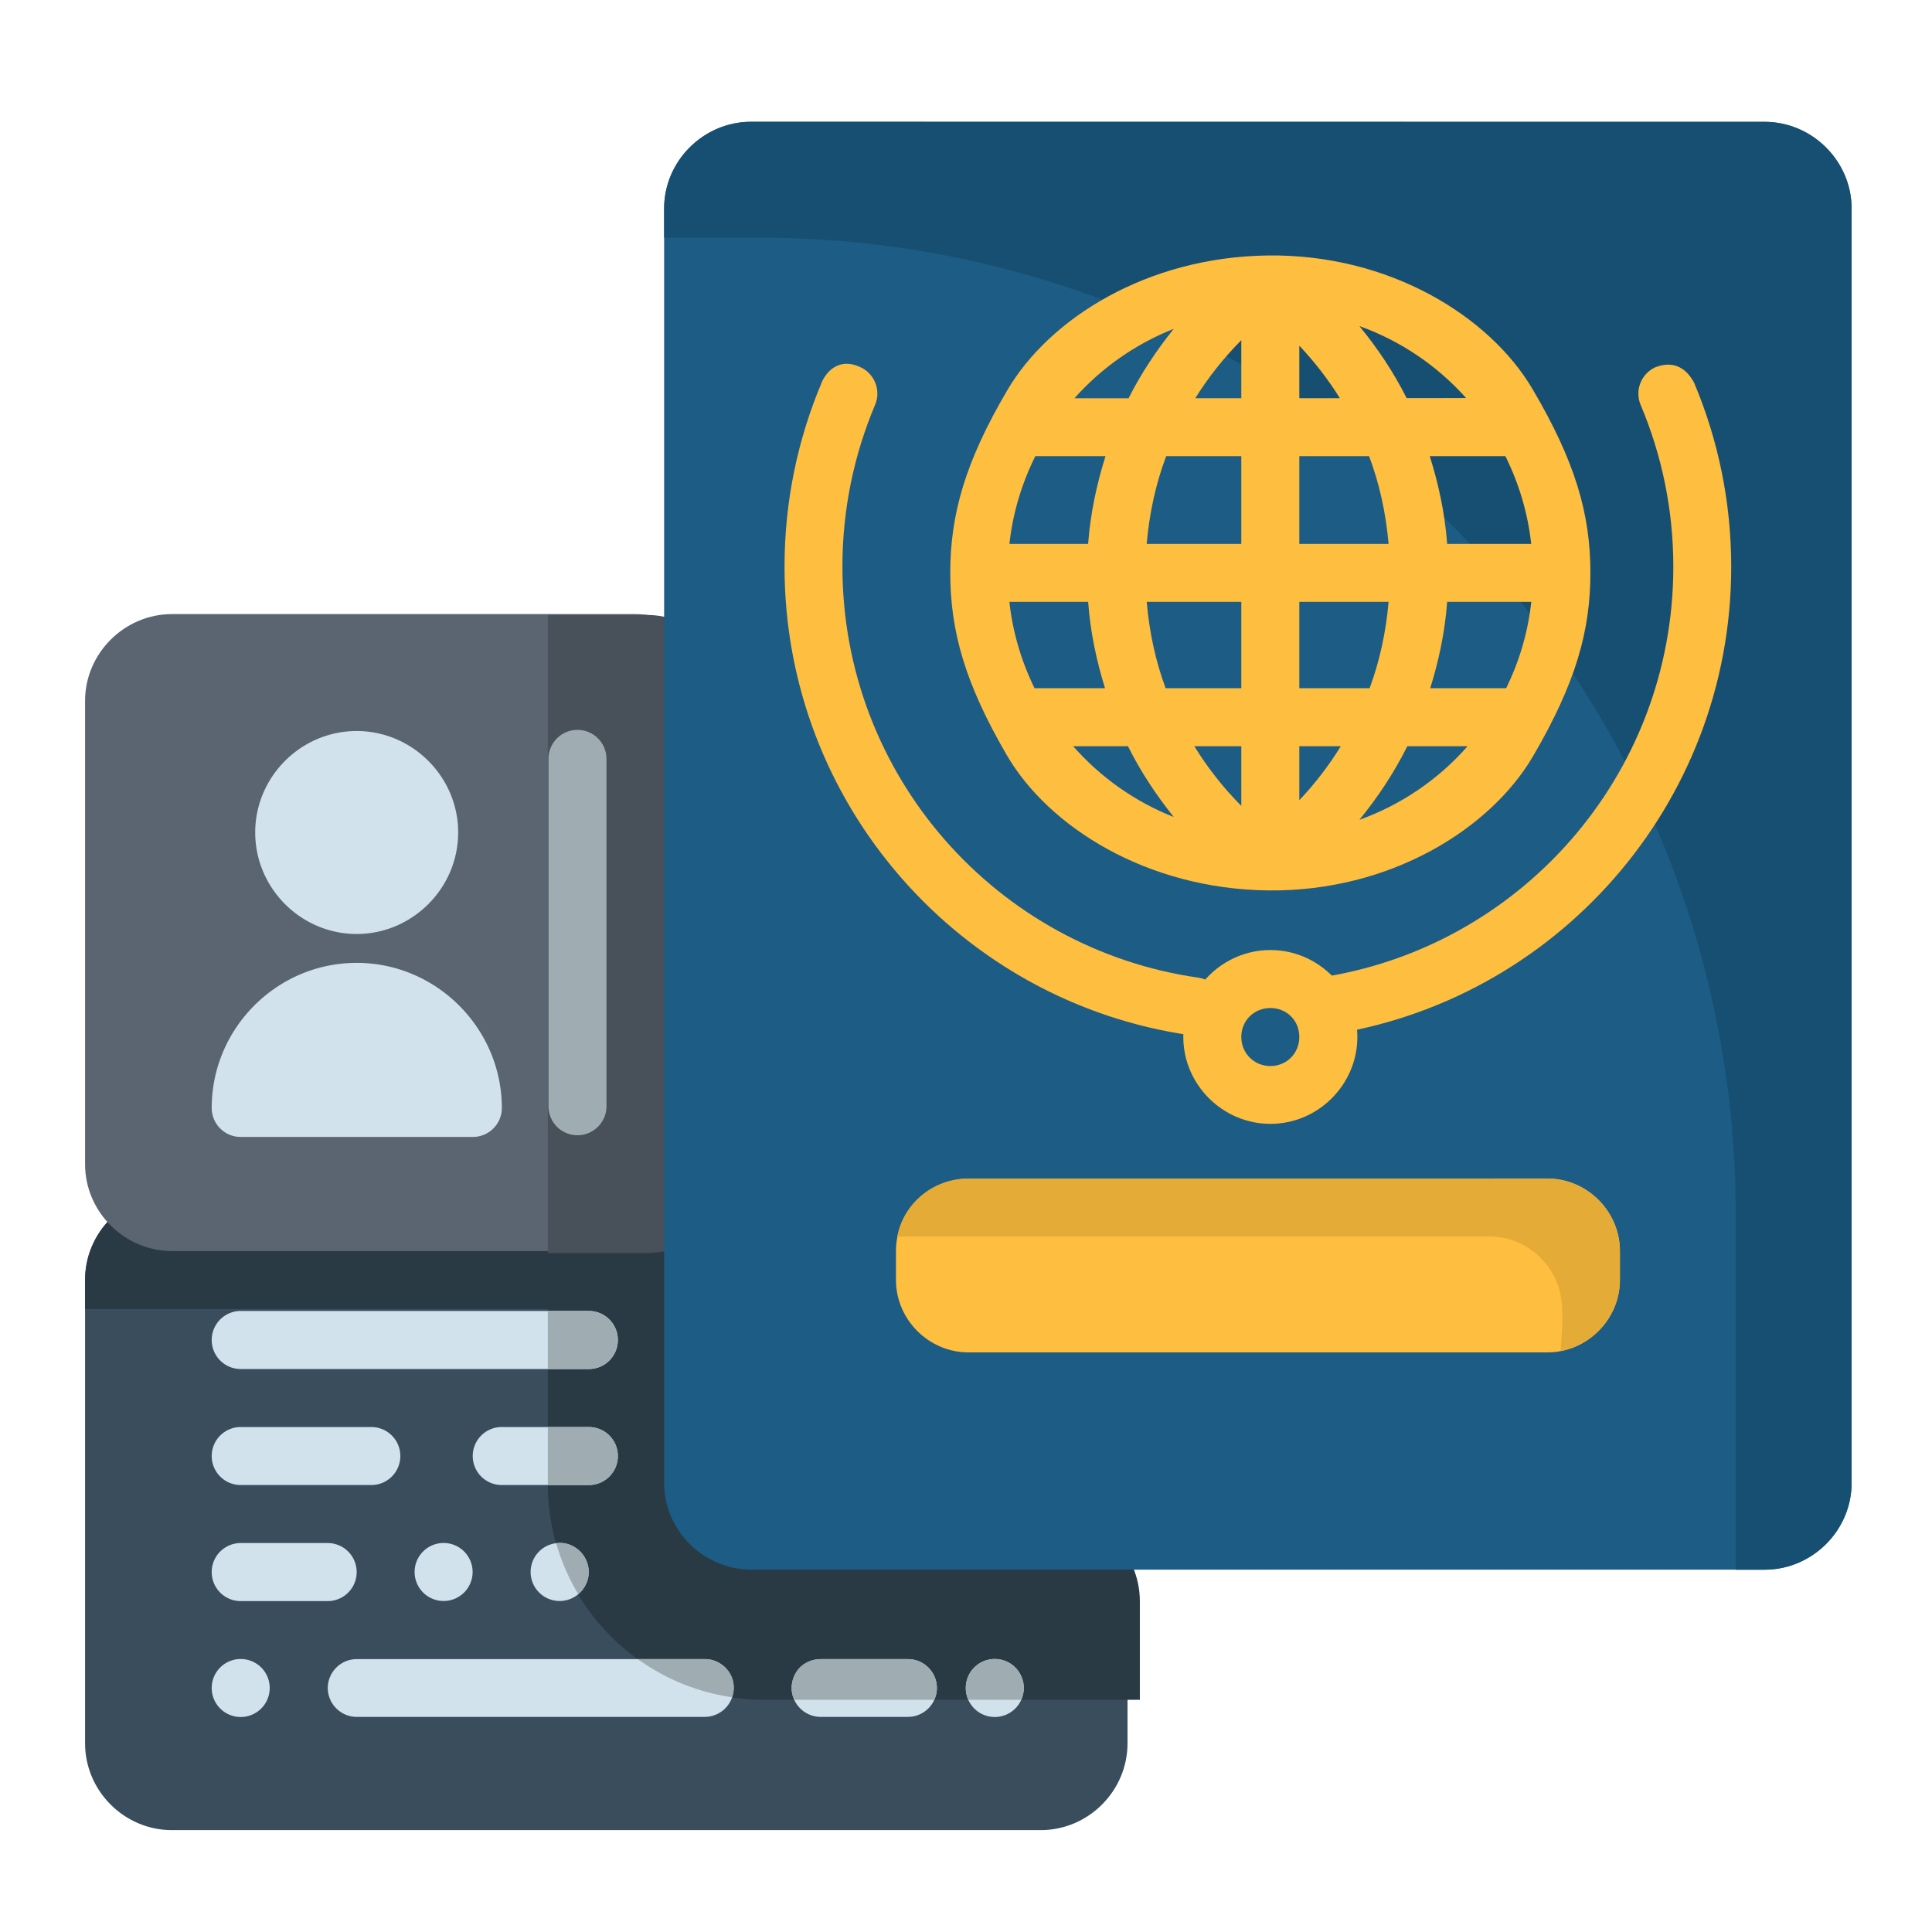 <svg xmlns:dc="http://purl.org/dc/elements/1.1/" xmlns:cc="http://creativecommons.org/ns#" xmlns:rdf="http://www.w3.org/1999/02/22-rdf-syntax-ns#" xmlns:svg="http://www.w3.org/2000/svg" xmlns="http://www.w3.org/2000/svg" xmlns:sodipodi="http://sodipodi.sourceforge.net/DTD/sodipodi-0.dtd" xmlns:inkscape="http://www.inkscape.org/namespaces/inkscape" sodipodi:docname="EXPORT 64px.svg" inkscape:version="1.0 (4035a4fb49, 2020-05-01)" id="svg831" viewBox="0 0 22.578 22.578" height="64pt" width="64pt" inkscape:export-filename="C:\Users\RainBoyz\Desktop\Oktober 2\9 - Lift.png" inkscape:export-xdpi="576" inkscape:export-ydpi="576"><defs id="defs825"><pattern y="0" x="0" height="6" width="6" patternUnits="userSpaceOnUse" id="EMFhbasepattern"></pattern><pattern y="0" x="0" height="6" width="6" patternUnits="userSpaceOnUse" id="EMFhbasepattern-9"></pattern><pattern y="0" x="0" height="6" width="6" patternUnits="userSpaceOnUse" id="EMFhbasepattern-0"></pattern><pattern y="0" x="0" height="6" width="6" patternUnits="userSpaceOnUse" id="EMFhbasepattern-7"></pattern><pattern y="0" x="0" height="6" width="6" patternUnits="userSpaceOnUse" id="EMFhbasepattern-2"></pattern><pattern y="0" x="0" height="6" width="6" patternUnits="userSpaceOnUse" id="EMFhbasepattern-98"></pattern><pattern y="0" x="0" height="6" width="6" patternUnits="userSpaceOnUse" id="EMFhbasepattern-6"></pattern><pattern y="0" x="0" height="6" width="6" patternUnits="userSpaceOnUse" id="EMFhbasepattern-01"></pattern><pattern y="0" x="0" height="6" width="6" patternUnits="userSpaceOnUse" id="EMFhbasepattern-07"></pattern><pattern y="0" x="0" height="6" width="6" patternUnits="userSpaceOnUse" id="EMFhbasepattern-8"></pattern><pattern y="0" x="0" height="6" width="6" patternUnits="userSpaceOnUse" id="EMFhbasepattern-4"></pattern><pattern y="0" x="0" height="6" width="6" patternUnits="userSpaceOnUse" id="EMFhbasepattern-40"></pattern><pattern y="0" x="0" height="6" width="6" patternUnits="userSpaceOnUse" id="EMFhbasepattern-08"></pattern><pattern y="0" x="0" height="6" width="6" patternUnits="userSpaceOnUse" id="EMFhbasepattern-04"></pattern><pattern y="0" x="0" height="6" width="6" patternUnits="userSpaceOnUse" id="EMFhbasepattern-014"></pattern><pattern y="0" x="0" height="6" width="6" patternUnits="userSpaceOnUse" id="EMFhbasepattern-27"></pattern><pattern y="0" x="0" height="6" width="6" patternUnits="userSpaceOnUse" id="EMFhbasepattern-09"></pattern><pattern y="0" x="0" height="6" width="6" patternUnits="userSpaceOnUse" id="EMFhbasepattern-5"></pattern><pattern y="0" x="0" height="6" width="6" patternUnits="userSpaceOnUse" id="EMFhbasepattern-018"></pattern></defs><g transform="translate(0,-274.422)" id="layer1" inkscape:groupmode="layer" inkscape:label="Icon"><g transform="matrix(1.279,0,0,1.279,-77.539,-83.207)" style="display:inline" id="g1092"><path style="color:#000000;font-style:normal;font-variant:normal;font-weight:normal;font-stretch:normal;font-size:medium;line-height:normal;font-family:sans-serif;font-variant-ligatures:normal;font-variant-position:normal;font-variant-caps:normal;font-variant-numeric:normal;font-variant-alternates:normal;font-variant-east-asian:normal;font-feature-settings:normal;font-variation-settings:normal;text-indent:0;text-align:start;text-decoration:none;text-decoration-line:none;text-decoration-style:solid;text-decoration-color:#000000;letter-spacing:normal;word-spacing:normal;text-transform:none;writing-mode:lr-tb;direction:ltr;text-orientation:mixed;dominant-baseline:auto;baseline-shift:baseline;text-anchor:start;white-space:normal;shape-padding:0;shape-margin:0;inline-size:0;clip-rule:nonzero;display:inline;overflow:visible;visibility:visible;isolation:auto;mix-blend-mode:normal;color-interpolation:sRGB;color-interpolation-filters:linearRGB;solid-color:#000000;solid-opacity:1;vector-effect:none;fill:#3a4d5c;fill-opacity:1;fill-rule:nonzero;stroke:none;stroke-width:0.529;stroke-linecap:round;stroke-linejoin:round;stroke-miterlimit:4;stroke-dasharray:none;stroke-dashoffset:0;stroke-opacity:1;color-rendering:auto;image-rendering:auto;shape-rendering:auto;text-rendering:auto;enable-background:accumulate;stop-color:#000000" d="m 62.195,290.518 c -0.435,0 -0.793,0.358 -0.793,0.793 v 4.234 c 0,0.435 0.358,0.793 0.793,0.793 h 7.939 c 0.435,0 0.793,-0.358 0.793,-0.793 v -1.322 c 0,-0.435 -0.358,-0.795 -0.793,-0.795 h -2.646 c -0.149,0 -0.266,-0.114 -0.266,-0.264 v -1.854 c 0,-0.435 -0.358,-0.793 -0.793,-0.793 z" id="path1495"></path><path id="path1573" style="color:#000000;font-style:normal;font-variant:normal;font-weight:normal;font-stretch:normal;font-size:medium;line-height:normal;font-family:sans-serif;font-variant-ligatures:normal;font-variant-position:normal;font-variant-caps:normal;font-variant-numeric:normal;font-variant-alternates:normal;font-variant-east-asian:normal;font-feature-settings:normal;font-variation-settings:normal;text-indent:0;text-align:start;text-decoration:none;text-decoration-line:none;text-decoration-style:solid;text-decoration-color:#000000;letter-spacing:normal;word-spacing:normal;text-transform:none;writing-mode:lr-tb;direction:ltr;text-orientation:mixed;dominant-baseline:auto;baseline-shift:baseline;text-anchor:start;white-space:normal;shape-padding:0;shape-margin:0;inline-size:0;clip-rule:nonzero;display:inline;overflow:visible;visibility:visible;isolation:auto;mix-blend-mode:normal;color-interpolation:sRGB;color-interpolation-filters:linearRGB;solid-color:#000000;solid-opacity:1;vector-effect:none;fill:#2a3a45;fill-opacity:1;fill-rule:nonzero;stroke:none;stroke-width:0.529;stroke-linecap:round;stroke-linejoin:round;stroke-miterlimit:4;stroke-dasharray:none;stroke-dashoffset:0;stroke-opacity:1;color-rendering:auto;image-rendering:auto;shape-rendering:auto;text-rendering:auto;enable-background:accumulate;stop-color:#000000" d="m 62.195,290.518 c -0.435,0 -0.793,0.357 -0.793,0.793 v 0.266 c 1.676,0 3.351,0 5.027,0 0.435,0 0.793,0.357 0.793,0.793 v -1.058 c 0,-0.435 -0.358,-0.793 -0.793,-0.793 z" sodipodi:nodetypes="sscccsss"></path><path id="path1543" style="color:#000000;font-style:normal;font-variant:normal;font-weight:normal;font-stretch:normal;font-size:medium;line-height:normal;font-family:sans-serif;font-variant-ligatures:normal;font-variant-position:normal;font-variant-caps:normal;font-variant-numeric:normal;font-variant-alternates:normal;font-variant-east-asian:normal;font-feature-settings:normal;font-variation-settings:normal;text-indent:0;text-align:start;text-decoration:none;text-decoration-line:none;text-decoration-style:solid;text-decoration-color:#000000;letter-spacing:normal;word-spacing:normal;text-transform:none;writing-mode:lr-tb;direction:ltr;text-orientation:mixed;dominant-baseline:auto;baseline-shift:baseline;text-anchor:start;white-space:normal;shape-padding:0;shape-margin:0;inline-size:0;clip-rule:nonzero;display:inline;overflow:visible;visibility:visible;isolation:auto;mix-blend-mode:normal;color-interpolation:sRGB;color-interpolation-filters:linearRGB;solid-color:#000000;solid-opacity:1;vector-effect:none;fill:#2a3a45;fill-opacity:1;fill-rule:nonzero;stroke:none;stroke-width:2;stroke-linecap:round;stroke-linejoin:round;stroke-miterlimit:4;stroke-dasharray:none;stroke-dashoffset:0;stroke-opacity:1;color-rendering:auto;image-rendering:auto;shape-rendering:auto;text-rendering:auto;enable-background:accumulate;stop-color:#000000" d="m 247.662,39.5 v 10.002 c -2e-5,4.074 3.351,7.404 7.412,7.404 h 13 v -3.402 c 0,-1.645 -1.353,-3.006 -2.998,-3.006 h -10.002 c -0.564,0 -1.004,-0.432 -1.004,-0.996 v -7.006 c 0,-1.645 -1.353,-2.996 -2.998,-2.996 z" transform="matrix(0.265,0,0,0.265,0,280.067)"></path><path id="path1510" style="color:#000000;font-style:normal;font-variant:normal;font-weight:normal;font-stretch:normal;font-size:medium;line-height:normal;font-family:sans-serif;font-variant-ligatures:normal;font-variant-position:normal;font-variant-caps:normal;font-variant-numeric:normal;font-variant-alternates:normal;font-variant-east-asian:normal;font-feature-settings:normal;font-variation-settings:normal;text-indent:0;text-align:start;text-decoration:none;text-decoration-line:none;text-decoration-style:solid;text-decoration-color:#000000;letter-spacing:normal;word-spacing:normal;text-transform:none;writing-mode:lr-tb;direction:ltr;text-orientation:mixed;dominant-baseline:auto;baseline-shift:baseline;text-anchor:start;white-space:normal;shape-padding:0;shape-margin:0;inline-size:0;clip-rule:nonzero;display:inline;overflow:visible;visibility:visible;opacity:1;isolation:auto;mix-blend-mode:normal;color-interpolation:sRGB;color-interpolation-filters:linearRGB;solid-color:#000000;solid-opacity:1;vector-effect:none;fill:#d1e2ec;fill-opacity:1;fill-rule:nonzero;stroke:none;stroke-width:2;stroke-linecap:round;stroke-linejoin:round;stroke-miterlimit:4;stroke-dasharray:none;stroke-dashoffset:0;stroke-opacity:1;color-rendering:auto;image-rendering:auto;shape-rendering:auto;text-rendering:auto;enable-background:accumulate;stop-color:#000000;stop-opacity:1" d="m 237.07,43.5 a 1,1 0 0 0 -0.998,0.996 1,1 0 0 0 0.998,1.006 h 12.002 a 1,1 0 0 0 1.004,-1.006 A 1,1 0 0 0 249.072,43.5 Z m 0,4.002 a 1,1 0 0 0 -0.998,0.996 1,1 0 0 0 0.998,1.004 h 4.502 a 1,1 0 0 0 1.004,-1.004 1,1 0 0 0 -1.004,-0.996 z m 9.006,0 a 1,1 0 0 0 -1.004,0.996 1,1 0 0 0 1.004,1.004 h 2.996 a 1,1 0 0 0 1.004,-1.004 1,1 0 0 0 -1.004,-0.996 z M 244.072,51.5 A 1,1 0 0 0 243.068,52.496 1,1 0 0 0 244.072,53.5 1,1 0 0 0 245.068,52.496 1,1 0 0 0 244.072,51.5 Z m 4,0 A 1,1 0 0 0 247.068,52.496 1,1 0 0 0 248.072,53.5 1,1 0 0 0 249.068,52.496 1,1 0 0 0 248.072,51.5 Z m -11.002,0.002 a 1,1 0 0 0 -0.998,0.998 1,1 0 0 0 0.998,1.004 h 3.004 A 1,1 0 0 0 241.07,52.5 1,1 0 0 0 240.074,51.502 Z m 0.006,3.998 a 1,1 0 0 0 -1.004,0.996 1,1 0 0 0 1.004,1.004 1,1 0 0 0 0.996,-1.004 A 1,1 0 0 0 237.076,55.5 Z m 26,0 a 1,1 0 0 0 -1.004,0.996 1,1 0 0 0 1.004,1.004 1,1 0 0 0 0.996,-1.004 A 1,1 0 0 0 263.076,55.5 Z m -22.006,0.004 A 1,1 0 0 0 240.074,56.5 a 1,1 0 0 0 0.996,0.996 h 12.004 A 1,1 0 0 0 254.07,56.5 1,1 0 0 0 253.074,55.504 Z m 16.004,0 A 1,1 0 0 0 256.07,56.5 a 1,1 0 0 0 1.004,0.996 h 2.998 a 1,1 0 0 0 1.004,-0.996 1,1 0 0 0 -1.004,-0.996 z" transform="matrix(0.265,0,0,0.265,0,280.067)"></path><path id="path1556" style="color:#000000;font-style:normal;font-variant:normal;font-weight:normal;font-stretch:normal;font-size:medium;line-height:normal;font-family:sans-serif;font-variant-ligatures:normal;font-variant-position:normal;font-variant-caps:normal;font-variant-numeric:normal;font-variant-alternates:normal;font-variant-east-asian:normal;font-feature-settings:normal;font-variation-settings:normal;text-indent:0;text-align:start;text-decoration:none;text-decoration-line:none;text-decoration-style:solid;text-decoration-color:#000000;letter-spacing:normal;word-spacing:normal;text-transform:none;writing-mode:lr-tb;direction:ltr;text-orientation:mixed;dominant-baseline:auto;baseline-shift:baseline;text-anchor:start;white-space:normal;shape-padding:0;shape-margin:0;inline-size:0;clip-rule:nonzero;display:inline;overflow:visible;visibility:visible;opacity:1;isolation:auto;mix-blend-mode:normal;color-interpolation:sRGB;color-interpolation-filters:linearRGB;solid-color:#000000;solid-opacity:1;vector-effect:none;fill:#9facb2;fill-opacity:1;fill-rule:nonzero;stroke:none;stroke-width:2;stroke-linecap:round;stroke-linejoin:round;stroke-miterlimit:4;stroke-dasharray:none;stroke-dashoffset:0;stroke-opacity:1;color-rendering:auto;image-rendering:auto;shape-rendering:auto;text-rendering:auto;enable-background:accumulate;stop-color:#000000;stop-opacity:1" d="m 247.662,43.5 v 2.002 h 1.41 c 0.556,0.002 1.007,-0.45 1.004,-1.006 -0.002,-0.552 -0.452,-0.998 -1.004,-0.996 z m 0,4.002 v 2 h 1.41 c 0.555,0.002 1.006,-0.449 1.004,-1.004 -0.002,-0.552 -0.452,-0.998 -1.004,-0.996 z m 0.287,4.006 c 0.178,0.624 0.435,1.212 0.762,1.758 0.837,-0.755 0.087,-1.904 -0.762,-1.758 z m 14.123,4.988 c -6.5e-4,0.141 0.029,0.281 0.086,0.41 h 1.828 c 0.057,-0.129 0.087,-0.269 0.086,-0.41 -0.002,-0.549 -0.447,-0.994 -0.998,-0.996 -0.551,-0.002 -1,0.444 -1.002,0.996 z M 250.764,55.504 c 0.945,0.681 2.054,1.142 3.252,1.316 0.26,-0.805 -0.423,-1.344 -0.941,-1.316 z m 6.311,0 c -0.939,0.022 -1.163,0.943 -0.916,1.402 h 4.828 c 0.058,-0.128 0.089,-0.266 0.09,-0.406 -0.002,-0.552 -0.452,-0.998 -1.004,-0.996 z" transform="matrix(0.265,0,0,0.265,0,280.067)" sodipodi:nodetypes="cccccccccsccccccccccccccccccccc"></path><path style="color:#000000;font-style:normal;font-variant:normal;font-weight:normal;font-stretch:normal;font-size:medium;line-height:normal;font-family:sans-serif;font-variant-ligatures:normal;font-variant-position:normal;font-variant-caps:normal;font-variant-numeric:normal;font-variant-alternates:normal;font-variant-east-asian:normal;font-feature-settings:normal;font-variation-settings:normal;text-indent:0;text-align:start;text-decoration:none;text-decoration-line:none;text-decoration-style:solid;text-decoration-color:#000000;letter-spacing:normal;word-spacing:normal;text-transform:none;writing-mode:lr-tb;direction:ltr;text-orientation:mixed;dominant-baseline:auto;baseline-shift:baseline;text-anchor:start;white-space:normal;shape-padding:0;shape-margin:0;inline-size:0;clip-rule:nonzero;display:inline;overflow:visible;visibility:visible;isolation:auto;mix-blend-mode:normal;color-interpolation:sRGB;color-interpolation-filters:linearRGB;solid-color:#000000;solid-opacity:1;vector-effect:none;fill:#5b6571;fill-opacity:1;fill-rule:nonzero;stroke:none;stroke-width:0.529;stroke-linecap:round;stroke-linejoin:round;stroke-miterlimit:4;stroke-dasharray:none;stroke-dashoffset:0;stroke-opacity:1;color-rendering:auto;image-rendering:auto;shape-rendering:auto;text-rendering:auto;enable-background:accumulate;stop-color:#000000" d="m 62.197,285.227 c -0.435,0 -0.795,0.358 -0.795,0.793 v 4.234 c 3e-6,0.435 0.36,0.793 0.795,0.793 h 4.232 c 0.435,0 0.793,-0.358 0.793,-0.793 v -4.234 c -3e-6,-0.435 -0.358,-0.793 -0.793,-0.793 z" id="path1437"></path><path id="path1458" style="color:#000000;font-style:normal;font-variant:normal;font-weight:normal;font-stretch:normal;font-size:medium;line-height:normal;font-family:sans-serif;font-variant-ligatures:normal;font-variant-position:normal;font-variant-caps:normal;font-variant-numeric:normal;font-variant-alternates:normal;font-variant-east-asian:normal;font-feature-settings:normal;font-variation-settings:normal;text-indent:0;text-align:start;text-decoration:none;text-decoration-line:none;text-decoration-style:solid;text-decoration-color:#000000;letter-spacing:normal;word-spacing:normal;text-transform:none;writing-mode:lr-tb;direction:ltr;text-orientation:mixed;dominant-baseline:auto;baseline-shift:baseline;text-anchor:start;white-space:normal;shape-padding:0;shape-margin:0;inline-size:0;clip-rule:nonzero;display:inline;overflow:visible;visibility:visible;isolation:auto;mix-blend-mode:normal;color-interpolation:sRGB;color-interpolation-filters:linearRGB;solid-color:#000000;solid-opacity:1;vector-effect:none;fill:#d1e2ec;fill-opacity:1;fill-rule:nonzero;stroke:none;stroke-width:2;stroke-linecap:round;stroke-linejoin:round;stroke-miterlimit:4;stroke-dasharray:none;stroke-dashoffset:0;stroke-opacity:1;color-rendering:auto;image-rendering:auto;shape-rendering:auto;text-rendering:auto;enable-background:accumulate;stop-color:#000000" d="m 241.07,23.504 c -1.921,0 -3.498,1.577 -3.498,3.498 0,1.921 1.577,3.5 3.498,3.5 1.921,0 3.5,-1.579 3.5,-3.5 1e-5,-1.921 -1.579,-3.498 -3.5,-3.498 z m 0,7.994 c -2.75,0 -4.998,2.254 -4.998,5.004 A 1,1 0 0 0 237.07,37.5 h 8.002 a 1,1 0 0 0 1.004,-0.998 c -0.002,-2.749 -2.256,-5.004 -5.006,-5.004 z" transform="matrix(0.265,0,0,0.265,0,280.067)"></path><path id="path1546" style="color:#000000;font-style:normal;font-variant:normal;font-weight:normal;font-stretch:normal;font-size:medium;line-height:normal;font-family:sans-serif;font-variant-ligatures:normal;font-variant-position:normal;font-variant-caps:normal;font-variant-numeric:normal;font-variant-alternates:normal;font-variant-east-asian:normal;font-feature-settings:normal;font-variation-settings:normal;text-indent:0;text-align:start;text-decoration:none;text-decoration-line:none;text-decoration-style:solid;text-decoration-color:#000000;letter-spacing:normal;word-spacing:normal;text-transform:none;writing-mode:lr-tb;direction:ltr;text-orientation:mixed;dominant-baseline:auto;baseline-shift:baseline;text-anchor:start;white-space:normal;shape-padding:0;shape-margin:0;inline-size:0;clip-rule:nonzero;display:inline;overflow:visible;visibility:visible;isolation:auto;mix-blend-mode:normal;color-interpolation:sRGB;color-interpolation-filters:linearRGB;solid-color:#000000;solid-opacity:1;vector-effect:none;fill:#485059;fill-opacity:1;fill-rule:nonzero;stroke:none;stroke-width:2;stroke-linecap:round;stroke-linejoin:round;stroke-miterlimit:4;stroke-dasharray:none;stroke-dashoffset:0;stroke-opacity:1;color-rendering:auto;image-rendering:auto;shape-rendering:auto;text-rendering:auto;enable-background:accumulate;stop-color:#000000" d="M 247.662,19.502 V 41.5 h 3.41 c 1.645,0 2.998,-1.351 2.998,-2.996 V 22.5 c -1e-5,-1.645 -1.353,-2.998 -2.998,-2.998 z" transform="matrix(0.265,0,0,0.265,0,280.067)"></path><path style="color:#000000;font-style:normal;font-variant:normal;font-weight:normal;font-stretch:normal;font-size:medium;line-height:normal;font-family:sans-serif;font-variant-ligatures:normal;font-variant-position:normal;font-variant-caps:normal;font-variant-numeric:normal;font-variant-alternates:normal;font-variant-east-asian:normal;font-feature-settings:normal;font-variation-settings:normal;text-indent:0;text-align:start;text-decoration:none;text-decoration-line:none;text-decoration-style:solid;text-decoration-color:#000000;letter-spacing:normal;word-spacing:normal;text-transform:none;writing-mode:lr-tb;direction:ltr;text-orientation:mixed;dominant-baseline:auto;baseline-shift:baseline;text-anchor:start;white-space:normal;shape-padding:0;shape-margin:0;inline-size:0;clip-rule:nonzero;display:inline;overflow:visible;visibility:visible;opacity:1;isolation:auto;mix-blend-mode:normal;color-interpolation:sRGB;color-interpolation-filters:linearRGB;solid-color:#000000;solid-opacity:1;vector-effect:none;fill:#9facb2;fill-opacity:1;fill-rule:nonzero;stroke:none;stroke-width:0.529;stroke-linecap:round;stroke-linejoin:round;stroke-miterlimit:4;stroke-dasharray:none;stroke-dashoffset:0;stroke-opacity:1;color-rendering:auto;image-rendering:auto;shape-rendering:auto;text-rendering:auto;enable-background:accumulate;stop-color:#000000;stop-opacity:1" d="m 65.9,286.285 a 0.265,0.265 0 0 0 -0.264,0.264 v 3.176 a 0.265,0.265 0 0 0 0.264,0.264 0.265,0.265 0 0 0 0.266,-0.264 v -3.176 a 0.265,0.265 0 0 0 -0.266,-0.264 z" id="path1450"></path><path style="color:#000000;font-style:normal;font-variant:normal;font-weight:normal;font-stretch:normal;font-size:medium;line-height:normal;font-family:sans-serif;font-variant-ligatures:normal;font-variant-position:normal;font-variant-caps:normal;font-variant-numeric:normal;font-variant-alternates:normal;font-variant-east-asian:normal;font-feature-settings:normal;font-variation-settings:normal;text-indent:0;text-align:start;text-decoration:none;text-decoration-line:none;text-decoration-style:solid;text-decoration-color:#000000;letter-spacing:normal;word-spacing:normal;text-transform:none;writing-mode:lr-tb;direction:ltr;text-orientation:mixed;dominant-baseline:auto;baseline-shift:baseline;text-anchor:start;white-space:normal;shape-padding:0;shape-margin:0;inline-size:0;clip-rule:nonzero;display:inline;overflow:visible;visibility:visible;isolation:auto;mix-blend-mode:normal;color-interpolation:sRGB;color-interpolation-filters:linearRGB;solid-color:#000000;solid-opacity:1;vector-effect:none;fill:#1c5c85;fill-opacity:1;fill-rule:nonzero;stroke:none;stroke-width:0.529;stroke-linecap:round;stroke-linejoin:round;stroke-miterlimit:4;stroke-dasharray:none;stroke-dashoffset:0;stroke-opacity:1;color-rendering:auto;image-rendering:auto;shape-rendering:auto;text-rendering:auto;enable-background:accumulate;stop-color:#000000" d="m 67.488,280.729 c -0.435,0 -0.795,0.358 -0.795,0.793 v 11.643 c -2e-6,0.435 0.36,0.793 0.795,0.793 h 9.26 c 0.435,0 0.795,-0.358 0.795,-0.793 v -11.643 c 2e-6,-0.435 -0.36,-0.793 -0.795,-0.793 z" id="path1422"></path><path id="path1566" style="color:#000000;font-style:normal;font-variant:normal;font-weight:normal;font-stretch:normal;font-size:medium;line-height:normal;font-family:sans-serif;font-variant-ligatures:normal;font-variant-position:normal;font-variant-caps:normal;font-variant-numeric:normal;font-variant-alternates:normal;font-variant-east-asian:normal;font-feature-settings:normal;font-variation-settings:normal;text-indent:0;text-align:start;text-decoration:none;text-decoration-line:none;text-decoration-style:solid;text-decoration-color:#000000;letter-spacing:normal;word-spacing:normal;text-transform:none;writing-mode:lr-tb;direction:ltr;text-orientation:mixed;dominant-baseline:auto;baseline-shift:baseline;text-anchor:start;white-space:normal;shape-padding:0;shape-margin:0;inline-size:0;clip-rule:nonzero;display:inline;overflow:visible;visibility:visible;isolation:auto;mix-blend-mode:normal;color-interpolation:sRGB;color-interpolation-filters:linearRGB;solid-color:#000000;solid-opacity:1;vector-effect:none;fill:#174f73;fill-opacity:1;fill-rule:nonzero;stroke:none;stroke-width:0.529;stroke-linecap:round;stroke-linejoin:round;stroke-miterlimit:4;stroke-dasharray:none;stroke-dashoffset:0;stroke-opacity:1;color-rendering:auto;image-rendering:auto;shape-rendering:auto;text-rendering:auto;enable-background:accumulate;stop-color:#000000" d="m 67.488,280.729 c -0.435,0 -0.795,0.357 -0.795,0.793 v 0.266 h 0.879 a 8.912,8.912 0 0 1 8.912,8.912 v 3.259 h 0.264 c 0.435,0 0.795,-0.358 0.795,-0.793 v -11.643 c 3e-6,-0.435 -0.36,-0.793 -0.795,-0.793 z" sodipodi:nodetypes="sscccsccss"></path><path sodipodi:nodetypes="ccccccccccccccccccccccccccccccccccccccccccccccccccccccccccccccccccccccccccccccccccc" id="path1349" style="color:#000000;font-style:normal;font-variant:normal;font-weight:normal;font-stretch:normal;font-size:medium;line-height:normal;font-family:sans-serif;font-variant-ligatures:normal;font-variant-position:normal;font-variant-caps:normal;font-variant-numeric:normal;font-variant-alternates:normal;font-variant-east-asian:normal;font-feature-settings:normal;font-variation-settings:normal;text-indent:0;text-align:start;text-decoration:none;text-decoration-line:none;text-decoration-style:solid;text-decoration-color:#000000;letter-spacing:normal;word-spacing:normal;text-transform:none;writing-mode:lr-tb;direction:ltr;text-orientation:mixed;dominant-baseline:auto;baseline-shift:baseline;text-anchor:start;white-space:normal;shape-padding:0;shape-margin:0;inline-size:0;clip-rule:nonzero;display:inline;overflow:visible;visibility:visible;opacity:1;isolation:auto;mix-blend-mode:normal;color-interpolation:sRGB;color-interpolation-filters:linearRGB;solid-color:#000000;solid-opacity:1;vector-effect:none;fill:#febe40;fill-opacity:1;fill-rule:nonzero;stroke:none;stroke-width:2;stroke-linecap:round;stroke-linejoin:round;stroke-miterlimit:4;stroke-dasharray:none;stroke-dashoffset:0;stroke-opacity:1;color-rendering:auto;image-rendering:auto;shape-rendering:auto;text-rendering:auto;enable-background:accumulate;stop-color:#000000;stop-opacity:1" d="m 261.537,18.043 c -5.9e-4,2.018 0.509,3.82 1.949,6.292 1.44,2.472 4.82,4.617 9.015,4.665 4.195,0.048 7.668,-2.118 9.137,-4.639 1.469,-2.52 1.972,-4.317 1.971,-6.324 -9.2e-4,-2.007 -0.52,-3.823 -1.999,-6.329 -1.479,-2.506 -4.934,-4.652 -9.115,-4.601 -4.181,0.051 -7.537,2.176 -8.987,4.639 -1.45,2.462 -1.97,4.279 -1.971,6.297 z m 14.107,-8.502 c 1.43,0.514 2.689,1.372 3.68,2.482 l -2.051,0.002 c -0.449,-0.892 -1.002,-1.719 -1.629,-2.484 v -2.35e-5 z m -6.402,0.096 c -0.595,0.741 -1.125,1.536 -1.557,2.393 h -1.867 c 0.931,-1.044 2.099,-1.869 3.424,-2.393 z m 2.33,0.391 v 2 h -1.586 c 0.453,-0.727 0.986,-1.395 1.586,-2 z m 2,0.189 c 0.525,0.555 0.992,1.159 1.398,1.811 h -1.398 z m -9.102,3.809 h 2.42 c -0.305,0.969 -0.522,1.977 -0.6,3.025 h -2.713 c 0.118,-1.079 0.431,-2.096 0.893,-3.025 z m 4.512,0 h 2.59 v 3.025 h -3.262 c 0.092,-1.055 0.313,-2.073 0.672,-3.025 z m 4.59,0 h 2.406 c 0.359,0.952 0.58,1.971 0.672,3.025 h -3.078 z m 4.498,0 h 2.607 c 0.462,0.93 0.772,1.947 0.891,3.025 h -2.898 c -0.078,-1.049 -0.294,-2.056 -0.6,-3.025 z m -14.494,5.025 h 2.715 c 0.076,1.031 0.285,2.022 0.582,2.977 h -2.43 c -0.448,-0.916 -0.752,-1.917 -0.867,-2.977 z m 4.734,0 h 3.262 v 2.977 h -2.609 c -0.348,-0.938 -0.563,-1.939 -0.652,-2.977 z m 5.262,0 h 3.078 c -0.09,1.038 -0.306,2.038 -0.654,2.977 h -2.424 z m 5.098,0 h 2.9 c -0.115,1.06 -0.418,2.06 -0.865,2.977 h -2.619 c 0.297,-0.954 0.508,-1.945 0.584,-2.977 z m -12.895,4.977 h 1.889 c 0.436,0.874 0.974,1.687 1.58,2.441 -1.346,-0.531 -2.53,-1.374 -3.469,-2.441 z m 4.178,0 h 1.619 v 2.057 c -0.616,-0.62 -1.158,-1.309 -1.619,-2.057 z m 3.619,0 h 1.43 c -0.414,0.67 -0.891,1.293 -1.43,1.861 z m 3.725,0 h 2.076 c -0.998,1.136 -2.275,2.015 -3.729,2.537 0.638,-0.78 1.198,-1.627 1.652,-2.537 z" transform="matrix(0.265,0,0,0.265,0,280.067)"></path><path sodipodi:nodetypes="ccscccscccscccsccc" style="color:#000000;font-style:normal;font-variant:normal;font-weight:normal;font-stretch:normal;font-size:medium;line-height:normal;font-family:sans-serif;font-variant-ligatures:normal;font-variant-position:normal;font-variant-caps:normal;font-variant-numeric:normal;font-variant-alternates:normal;font-variant-east-asian:normal;font-feature-settings:normal;font-variation-settings:normal;text-indent:0;text-align:start;text-decoration:none;text-decoration-line:none;text-decoration-style:solid;text-decoration-color:#000000;letter-spacing:normal;word-spacing:normal;text-transform:none;writing-mode:lr-tb;direction:ltr;text-orientation:mixed;dominant-baseline:auto;baseline-shift:baseline;text-anchor:start;white-space:normal;shape-padding:0;shape-margin:0;inline-size:0;clip-rule:nonzero;display:inline;overflow:visible;visibility:visible;opacity:1;isolation:auto;mix-blend-mode:normal;color-interpolation:sRGB;color-interpolation-filters:linearRGB;solid-color:#000000;solid-opacity:1;vector-effect:none;fill:#febe40;fill-opacity:1;fill-rule:nonzero;stroke:none;stroke-width:0.529;stroke-linecap:round;stroke-linejoin:round;stroke-miterlimit:4;stroke-dasharray:none;stroke-dashoffset:0;stroke-opacity:1;color-rendering:auto;image-rendering:auto;shape-rendering:auto;text-rendering:auto;enable-background:accumulate;stop-color:#000000;stop-opacity:1" d="m 75.756,282.969 c -0.134,0.057 -0.197,0.211 -0.141,0.346 0.192,0.454 0.299,0.954 0.299,1.479 10e-7,1.915 -1.415,3.495 -3.254,3.758 -0.144,0.021 -0.245,0.154 -0.225,0.299 0.021,0.145 0.156,0.246 0.301,0.225 2.096,-0.3 3.707,-2.105 3.707,-4.281 -3e-6,-0.596 -0.121,-1.166 -0.34,-1.684 -0.087,-0.159 -0.213,-0.192 -0.348,-0.141 z m -7.623,0.141 c -0.219,0.518 -0.34,1.087 -0.34,1.684 -10e-7,2.176 1.611,3.981 3.707,4.281 0.145,0.02 0.278,-0.08 0.299,-0.225 0.022,-0.145 -0.079,-0.28 -0.225,-0.301 -1.839,-0.263 -3.252,-1.841 -3.252,-3.756 2e-6,-0.525 0.107,-1.025 0.299,-1.479 0.056,-0.134 -0.007,-0.289 -0.141,-0.346 -0.142,-0.065 -0.272,-0.017 -0.348,0.141 z" id="path1386"></path><path id="path1391" style="color:#000000;font-style:normal;font-variant:normal;font-weight:normal;font-stretch:normal;font-size:medium;line-height:normal;font-family:sans-serif;font-variant-ligatures:normal;font-variant-position:normal;font-variant-caps:normal;font-variant-numeric:normal;font-variant-alternates:normal;font-variant-east-asian:normal;font-feature-settings:normal;font-variation-settings:normal;text-indent:0;text-align:start;text-decoration:none;text-decoration-line:none;text-decoration-style:solid;text-decoration-color:#000000;letter-spacing:normal;word-spacing:normal;text-transform:none;writing-mode:lr-tb;direction:ltr;text-orientation:mixed;dominant-baseline:auto;baseline-shift:baseline;text-anchor:start;white-space:normal;shape-padding:0;shape-margin:0;inline-size:0;clip-rule:nonzero;display:inline;overflow:visible;visibility:visible;opacity:1;isolation:auto;mix-blend-mode:normal;color-interpolation:sRGB;color-interpolation-filters:linearRGB;solid-color:#000000;solid-opacity:1;vector-effect:none;fill:#febe40;fill-opacity:1;fill-rule:nonzero;stroke:none;stroke-width:2;stroke-linecap:round;stroke-linejoin:round;stroke-miterlimit:4;stroke-dasharray:none;stroke-dashoffset:0;stroke-opacity:1;color-rendering:auto;image-rendering:auto;shape-rendering:auto;text-rendering:auto;enable-background:accumulate;stop-color:#000000;stop-opacity:1" d="m 272.576,31.055 c -1.645,0 -3.004,1.351 -3.004,2.996 10e-6,1.645 1.359,2.998 3.004,2.998 1.645,0 2.998,-1.353 2.998,-2.998 10e-6,-1.645 -1.353,-2.996 -2.998,-2.996 z m 0,2 c 0.564,0 0.996,0.432 0.996,0.996 -10e-6,0.564 -0.432,1.004 -0.996,1.004 -0.564,0 -1.004,-0.44 -1.004,-1.004 -10e-6,-0.564 0.44,-0.996 1.004,-0.996 z" transform="matrix(0.265,0,0,0.265,0,280.067)"></path><path style="color:#000000;font-style:normal;font-variant:normal;font-weight:normal;font-stretch:normal;font-size:medium;line-height:normal;font-family:sans-serif;font-variant-ligatures:normal;font-variant-position:normal;font-variant-caps:normal;font-variant-numeric:normal;font-variant-alternates:normal;font-variant-east-asian:normal;font-feature-settings:normal;font-variation-settings:normal;text-indent:0;text-align:start;text-decoration:none;text-decoration-line:none;text-decoration-style:solid;text-decoration-color:#000000;letter-spacing:normal;word-spacing:normal;text-transform:none;writing-mode:lr-tb;direction:ltr;text-orientation:mixed;dominant-baseline:auto;baseline-shift:baseline;text-anchor:start;white-space:normal;shape-padding:0;shape-margin:0;inline-size:0;clip-rule:nonzero;display:inline;overflow:visible;visibility:visible;isolation:auto;mix-blend-mode:normal;color-interpolation:sRGB;color-interpolation-filters:linearRGB;solid-color:#000000;solid-opacity:1;vector-effect:none;fill:#febe40;fill-opacity:1;fill-rule:nonzero;stroke:none;stroke-width:0.529;stroke-linecap:round;stroke-linejoin:round;stroke-miterlimit:4;stroke-dasharray:none;stroke-dashoffset:0;stroke-opacity:1;color-rendering:auto;image-rendering:auto;shape-rendering:auto;text-rendering:auto;enable-background:accumulate;stop-color:#000000" d="m 69.473,290.385 c -0.362,0 -0.662,0.3 -0.662,0.662 v 0.264 c -3e-6,0.362 0.3,0.662 0.662,0.662 h 5.291 c 0.362,0 0.662,-0.3 0.662,-0.662 v -0.264 c 3e-6,-0.362 -0.3,-0.662 -0.662,-0.662 z" id="path1404"></path><path id="path1561" style="color:#000000;font-style:normal;font-variant:normal;font-weight:normal;font-stretch:normal;font-size:medium;line-height:normal;font-family:sans-serif;font-variant-ligatures:normal;font-variant-position:normal;font-variant-caps:normal;font-variant-numeric:normal;font-variant-alternates:normal;font-variant-east-asian:normal;font-feature-settings:normal;font-variation-settings:normal;text-indent:0;text-align:start;text-decoration:none;text-decoration-line:none;text-decoration-style:solid;text-decoration-color:#000000;letter-spacing:normal;word-spacing:normal;text-transform:none;writing-mode:lr-tb;direction:ltr;text-orientation:mixed;dominant-baseline:auto;baseline-shift:baseline;text-anchor:start;white-space:normal;shape-padding:0;shape-margin:0;inline-size:0;clip-rule:nonzero;display:inline;overflow:visible;visibility:visible;isolation:auto;mix-blend-mode:normal;color-interpolation:sRGB;color-interpolation-filters:linearRGB;solid-color:#000000;solid-opacity:1;vector-effect:none;fill:#e5ab37;fill-opacity:1;fill-rule:nonzero;stroke:none;stroke-width:0.529;stroke-linecap:round;stroke-linejoin:round;stroke-miterlimit:4;stroke-dasharray:none;stroke-dashoffset:0;stroke-opacity:1;color-rendering:auto;image-rendering:auto;shape-rendering:auto;text-rendering:auto;enable-background:accumulate;stop-color:#000000" d="m 69.473,290.385 c -0.321,0 -0.592,0.223 -0.65,0.529 1.791,-7.4e-4 3.611,0 5.412,0 0.362,0 0.662,0.3 0.662,0.662 0.011,0.127 -0.006,0.266 -0.013,0.384 0.306,-0.058 0.542,-0.328 0.542,-0.65 v -0.264 c 3e-6,-0.362 -0.3,-0.662 -0.662,-0.662 z" sodipodi:nodetypes="sccccssss"></path></g></g></svg>